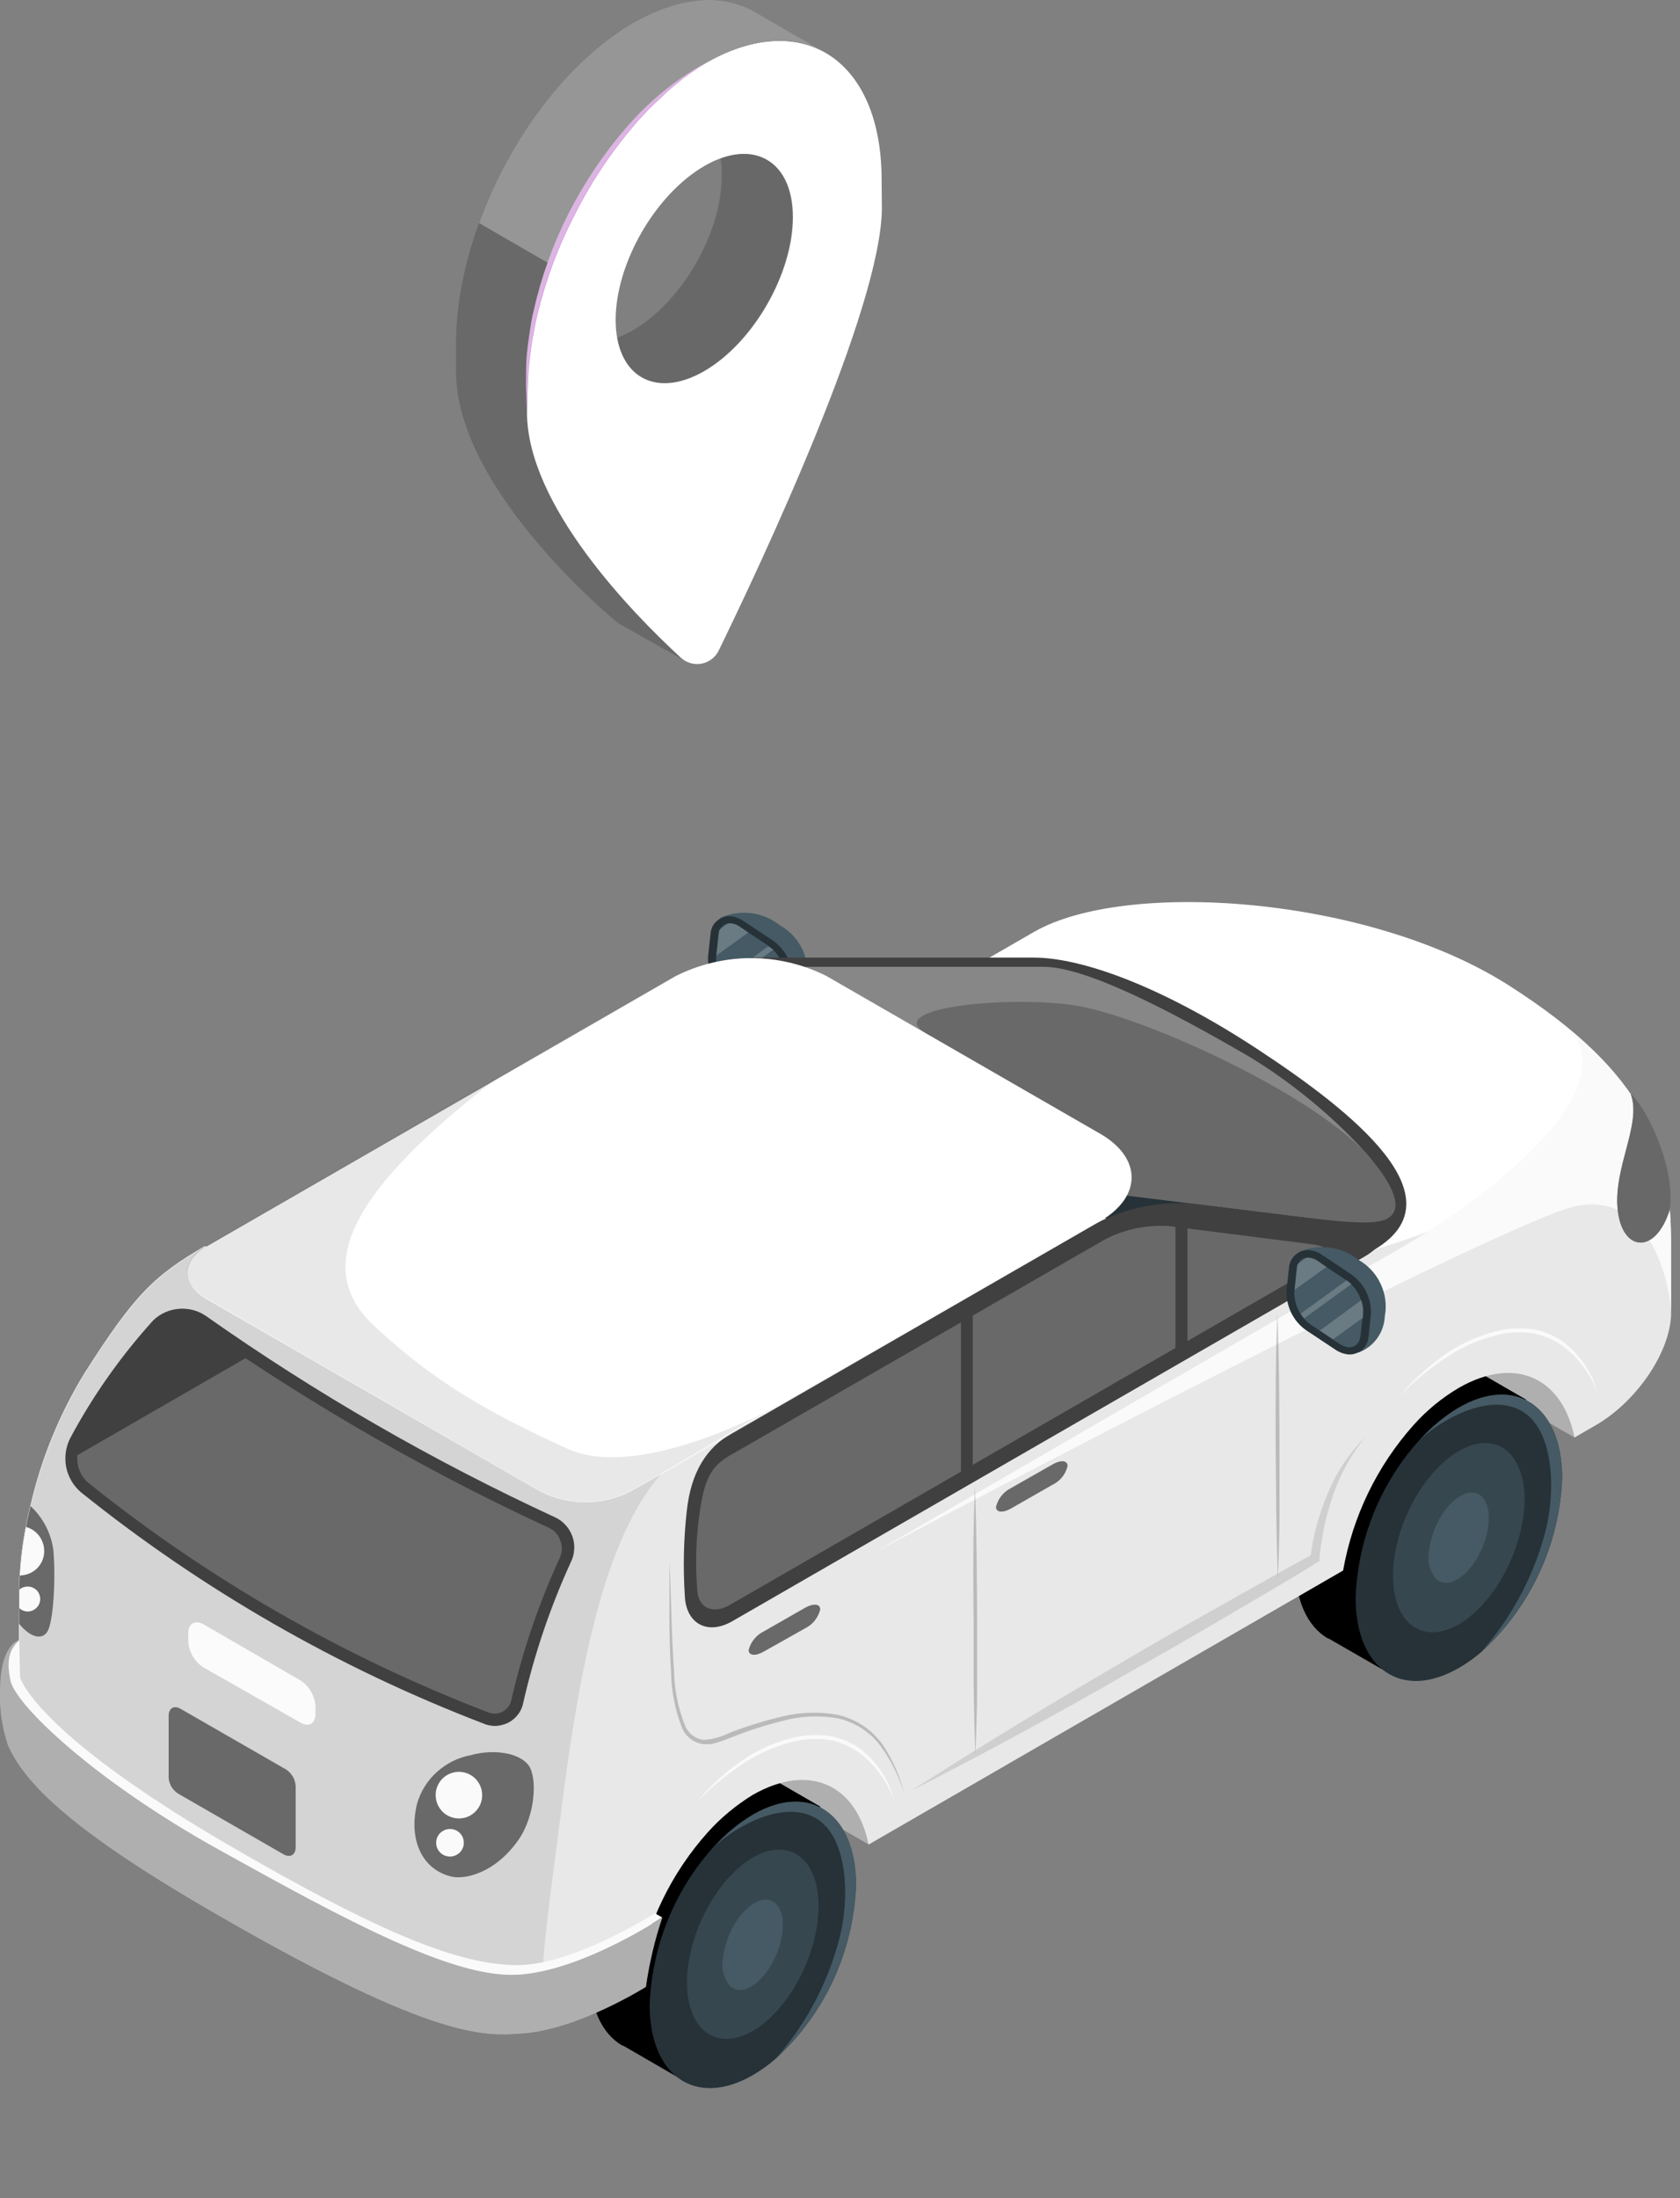 <svg width="13" height="17" viewBox="0 0 13 17" fill="none" xmlns="http://www.w3.org/2000/svg">
<rect x="0" y="0" width="13" height="17" fill="#808080" stroke="none"/>
<path d="M6.038 7.874C6.096 7.852 6.146 7.814 6.182 7.764C6.218 7.714 6.239 7.654 6.241 7.592C6.257 7.507 6.245 7.419 6.208 7.34C6.17 7.262 6.109 7.197 6.033 7.155C5.969 7.104 5.892 7.072 5.811 7.062C5.729 7.052 5.647 7.065 5.572 7.099L6.038 7.874Z" fill="#455A64"/>
<path d="M5.952 7.889C5.918 7.884 5.886 7.871 5.858 7.852L5.633 7.707C5.583 7.673 5.543 7.626 5.516 7.572C5.489 7.517 5.476 7.457 5.479 7.397L5.498 7.226C5.498 7.206 5.504 7.186 5.512 7.168C5.521 7.149 5.534 7.133 5.55 7.12C5.565 7.107 5.583 7.098 5.603 7.092C5.622 7.086 5.643 7.085 5.663 7.087C5.696 7.092 5.729 7.105 5.756 7.125L5.978 7.272C6.028 7.306 6.068 7.353 6.095 7.407C6.122 7.461 6.134 7.521 6.132 7.582L6.113 7.752C6.112 7.772 6.107 7.791 6.098 7.809C6.089 7.827 6.077 7.843 6.062 7.856C6.047 7.868 6.029 7.878 6.01 7.884C5.991 7.89 5.971 7.891 5.952 7.889Z" fill="#263238"/>
<path d="M5.723 7.167L5.945 7.314C5.986 7.343 6.019 7.382 6.041 7.427C6.064 7.472 6.075 7.522 6.073 7.572L6.054 7.743C6.045 7.831 5.972 7.86 5.891 7.806L5.67 7.659C5.629 7.63 5.596 7.591 5.573 7.546C5.551 7.501 5.54 7.452 5.541 7.402L5.56 7.231C5.57 7.145 5.643 7.114 5.723 7.167Z" fill="#455A64"/>
<g opacity="0.2">
<path d="M5.79 7.212L5.543 7.39L5.564 7.192L5.634 7.141C5.667 7.138 5.701 7.147 5.728 7.168L5.79 7.212Z" fill="white"/>
<path d="M5.984 7.344L5.614 7.613C5.605 7.601 5.596 7.589 5.588 7.576L5.943 7.32C5.958 7.326 5.971 7.334 5.984 7.344Z" fill="white"/>
<path d="M6.071 7.573V7.602L5.839 7.771L5.736 7.702L6.06 7.469C6.072 7.502 6.076 7.538 6.071 7.573Z" fill="white"/>
</g>
<path d="M6.722 14.264L5.078 13.316L6.174 12.684L7.816 13.632L6.722 14.264Z" fill="#FAFAFA"/>
<path opacity="0.3" d="M6.722 14.264L5.078 13.316L6.174 12.684L7.816 13.632L6.722 14.264Z" fill="black"/>
<path d="M12.184 11.117L10.541 10.169L10.807 9.836L12.45 10.784L12.184 11.117Z" fill="#FAFAFA"/>
<path opacity="0.3" d="M12.184 11.117L10.541 10.169L10.807 9.836L12.45 10.784L12.184 11.117Z" fill="black"/>
<path d="M6.159 14.348L6.347 13.972L5.899 13.713C5.758 13.632 5.568 13.641 5.36 13.761C4.919 14.016 4.561 14.674 4.561 15.23C4.561 15.521 4.654 15.726 4.816 15.82H4.822L5.28 16.085L5.478 15.692C5.677 15.526 5.84 15.321 5.957 15.09C6.074 14.858 6.143 14.606 6.159 14.348Z" fill="#37474F"/>
<path d="M6.159 14.348L6.347 13.972L5.899 13.713C5.758 13.632 5.568 13.641 5.36 13.761C4.919 14.016 4.561 14.674 4.561 15.23C4.561 15.521 4.654 15.726 4.816 15.82H4.822L5.28 16.085L5.478 15.692C5.677 15.526 5.84 15.321 5.957 15.09C6.074 14.858 6.143 14.606 6.159 14.348Z" fill="black"/>
<path d="M6.624 14.581C6.614 14.834 6.554 15.083 6.448 15.314C6.341 15.544 6.189 15.751 6.002 15.922C5.948 15.969 5.889 16.011 5.827 16.048C5.385 16.303 5.027 16.059 5.027 15.503C5.045 15.051 5.219 14.619 5.522 14.283C5.609 14.185 5.711 14.101 5.824 14.034C6.264 13.78 6.624 14.024 6.624 14.581Z" fill="#263238"/>
<path d="M5.825 14.366C6.106 14.204 6.334 14.373 6.334 14.742C6.334 15.11 6.106 15.545 5.825 15.707C5.543 15.869 5.316 15.699 5.316 15.332C5.316 14.964 5.544 14.53 5.825 14.366Z" fill="#37474F"/>
<path d="M6.055 14.938C6.036 15.125 5.917 15.317 5.791 15.375C5.769 15.387 5.744 15.392 5.719 15.39C5.695 15.388 5.671 15.378 5.652 15.362C5.626 15.333 5.608 15.297 5.598 15.259C5.588 15.221 5.587 15.181 5.595 15.143C5.615 14.955 5.733 14.763 5.86 14.707C5.889 14.692 5.922 14.688 5.954 14.694C6.027 14.712 6.069 14.803 6.055 14.938Z" fill="#455A64"/>
<path d="M6.624 14.58C6.614 14.834 6.554 15.083 6.448 15.313C6.341 15.544 6.189 15.75 6.002 15.922C6.249 15.641 6.423 15.304 6.508 14.94C6.576 14.62 6.551 14.159 6.276 14.043C6.001 13.926 5.637 14.172 5.525 14.284C5.613 14.186 5.715 14.101 5.827 14.034C6.264 13.78 6.624 14.024 6.624 14.58Z" fill="#455A64"/>
<path d="M11.62 11.199L11.808 10.824L11.36 10.565C11.217 10.483 11.029 10.493 10.821 10.613C10.379 10.868 10.021 11.525 10.021 12.082C10.021 12.373 10.115 12.578 10.277 12.672H10.282L10.741 12.936L10.939 12.543C11.138 12.377 11.301 12.172 11.418 11.941C11.535 11.71 11.604 11.458 11.62 11.199Z" fill="#37474F"/>
<path d="M11.62 11.199L11.808 10.824L11.36 10.565C11.217 10.483 11.029 10.493 10.821 10.613C10.379 10.868 10.021 11.525 10.021 12.082C10.021 12.373 10.115 12.578 10.277 12.672H10.282L10.741 12.936L10.939 12.543C11.138 12.377 11.301 12.172 11.418 11.941C11.535 11.71 11.604 11.458 11.62 11.199Z" fill="black"/>
<path d="M12.088 11.432C12.078 11.686 12.018 11.935 11.911 12.165C11.804 12.396 11.652 12.602 11.465 12.774C11.411 12.821 11.352 12.863 11.29 12.899C10.848 13.154 10.489 12.911 10.49 12.354C10.507 11.902 10.682 11.471 10.985 11.135C11.072 11.037 11.174 10.953 11.287 10.885C11.73 10.632 12.088 10.876 12.088 11.432Z" fill="#263238"/>
<path d="M11.289 11.222C11.57 11.06 11.797 11.229 11.797 11.597C11.797 11.966 11.569 12.399 11.289 12.562C11.008 12.724 10.779 12.555 10.779 12.186C10.779 11.818 11.007 11.384 11.289 11.222Z" fill="#37474F"/>
<path d="M11.518 11.789C11.498 11.977 11.38 12.169 11.254 12.226C11.232 12.238 11.207 12.243 11.182 12.241C11.158 12.239 11.134 12.23 11.115 12.214C11.089 12.184 11.07 12.149 11.061 12.111C11.051 12.073 11.05 12.033 11.059 11.995C11.077 11.807 11.196 11.615 11.323 11.558C11.352 11.544 11.385 11.539 11.417 11.546C11.489 11.564 11.532 11.655 11.518 11.789Z" fill="#455A64"/>
<path d="M12.087 11.432C12.077 11.685 12.017 11.935 11.91 12.165C11.803 12.395 11.651 12.602 11.464 12.773C11.711 12.493 11.886 12.156 11.971 11.792C12.039 11.471 12.014 11.011 11.739 10.894C11.464 10.778 11.1 11.024 10.988 11.135C11.076 11.037 11.178 10.953 11.29 10.886C11.729 10.632 12.087 10.876 12.087 11.432Z" fill="#455A64"/>
<path d="M12.931 9.619V10.152C12.931 10.448 12.669 10.837 12.347 11.023L12.184 11.117C12.09 10.655 11.725 10.482 11.287 10.734C11.157 10.811 11.04 10.907 10.939 11.02C10.656 11.337 10.467 11.727 10.393 12.146L6.721 14.265C6.628 13.803 6.264 13.63 5.825 13.881C5.696 13.96 5.579 14.057 5.478 14.169C5.194 14.486 5.005 14.876 4.932 15.295L4.57 15.503C4.248 15.691 3.948 15.703 3.403 15.503C2.858 15.303 1.372 14.492 0.73 13.969C0.313 13.633 0.146 13.349 0.146 12.999V12.367C0.146 12.336 0.146 12.304 0.146 12.273C0.146 12.242 0.146 12.214 0.152 12.184C0.159 12.058 0.174 11.933 0.199 11.809C0.208 11.754 0.22 11.699 0.235 11.645C0.317 11.286 0.457 10.943 0.648 10.629C1.042 10.008 1.193 9.866 1.586 9.636L2.888 10.155L8 7.208C8.703 6.801 10.581 6.926 11.671 7.618C12.761 8.311 12.931 8.898 12.931 9.619Z" fill="white"/>
<path opacity="0.15" d="M12.931 9.621V10.153C12.931 10.449 12.669 10.838 12.347 11.024L12.184 11.118C12.09 10.656 11.725 10.483 11.287 10.735C11.157 10.812 11.04 10.908 10.939 11.021C10.656 11.338 10.467 11.728 10.393 12.147L6.721 14.266C6.628 13.804 6.264 13.631 5.825 13.882C5.696 13.961 5.579 14.058 5.478 14.17C5.194 14.487 5.005 14.877 4.932 15.296L4.57 15.504C4.248 15.692 3.948 15.704 3.403 15.504C2.858 15.304 1.372 14.493 0.73 13.97C0.313 13.634 0.146 13.35 0.146 13.001V12.368C0.146 12.337 0.146 12.305 0.146 12.274C0.146 12.243 0.146 12.215 0.152 12.185C0.159 12.059 0.174 11.934 0.199 11.81C0.208 11.755 0.22 11.7 0.235 11.646C0.317 11.287 0.457 10.944 0.648 10.63C1.042 10.009 1.193 9.867 1.586 9.637L2.888 10.156L7.083 7.738C7.51 7.491 10.46 9.714 10.635 9.664C11.624 9.372 12.364 8.891 12.487 8.292C12.855 8.722 12.931 9.142 12.931 9.621Z" fill="#696969"/>
<path opacity="0.15" d="M5.127 11.386L1.574 9.648C1.199 9.87 1.04 10.018 0.655 10.627C0.462 10.942 0.322 11.286 0.239 11.646C0.224 11.701 0.212 11.755 0.203 11.811C0.179 11.934 0.163 12.06 0.157 12.186C0.157 12.216 0.157 12.246 0.151 12.275C0.145 12.304 0.151 12.337 0.151 12.369V13.001C0.151 13.351 0.317 13.634 0.734 13.971C1.372 14.494 2.855 15.312 3.4 15.511C3.759 15.642 4.011 15.679 4.233 15.638C4.145 15.407 4.225 14.922 4.346 13.98C4.499 12.778 4.703 11.86 5.127 11.386Z" fill="#696969"/>
<path d="M10.555 9.718C10.765 9.594 10.859 9.414 10.777 9.22L8.549 8.789V9.422L10.555 9.718Z" fill="#263238"/>
<path d="M5.811 7.406H8.002C8.354 7.406 8.963 7.611 9.726 8.111C10.489 8.611 11.301 9.269 10.636 9.664L5.811 7.406Z" fill="#404040"/>
<path d="M5.889 7.477H8.074C8.417 7.477 9.096 7.841 9.644 8.158C10.192 8.474 11.029 9.255 10.739 9.422C10.633 9.484 10.378 9.453 9.644 9.361L8.706 9.245L5.889 7.477Z" fill="#696969"/>
<path opacity="0.2" d="M10.623 8.98C10.342 8.655 10.01 8.378 9.641 8.158C9.093 7.841 8.414 7.477 8.072 7.477H5.889L6.904 8.112L7.164 7.991C6.832 7.797 7.765 7.7 8.295 7.772C8.825 7.844 10.234 8.489 10.623 8.98Z" fill="white"/>
<path d="M5.314 11.689C5.29 11.904 5.285 12.121 5.299 12.338C5.306 12.553 5.47 12.65 5.665 12.539L10.556 9.72C10.749 9.608 10.726 9.495 10.505 9.467L9.232 9.309C8.973 9.289 8.713 9.342 8.482 9.461L5.667 11.082C5.47 11.193 5.346 11.382 5.314 11.689Z" fill="#404040"/>
<path d="M5.42 11.659C5.385 11.876 5.378 12.096 5.397 12.315C5.412 12.44 5.524 12.487 5.653 12.409L10.194 9.792C10.323 9.718 10.307 9.643 10.16 9.624L9.052 9.483C8.879 9.47 8.705 9.505 8.551 9.585L5.652 11.254C5.522 11.328 5.458 11.411 5.42 11.659Z" fill="#696969"/>
<path d="M7.436 10.085V11.486L7.527 11.433V10.031L7.436 10.085Z" fill="#404040"/>
<path d="M9.096 9.389V10.528L9.189 10.475V9.336L9.096 9.389Z" fill="#404040"/>
<path d="M4.179 11.534C4.288 11.589 4.408 11.618 4.53 11.618C4.651 11.618 4.771 11.589 4.88 11.534L8.514 9.443C8.837 9.256 8.837 8.955 8.514 8.769L6.396 7.549C6.215 7.458 6.015 7.41 5.812 7.41C5.609 7.41 5.409 7.458 5.228 7.549L1.597 9.641C1.403 9.753 1.403 9.934 1.597 10.046L4.179 11.534Z" fill="white"/>
<path opacity="0.15" d="M4.388 11.203C3.798 10.932 3.386 10.709 2.9 10.259C2.413 9.809 2.698 9.214 3.874 8.316L1.593 9.634C1.399 9.746 1.399 9.927 1.593 10.039L4.178 11.531C4.287 11.586 4.407 11.615 4.529 11.615C4.65 11.615 4.77 11.586 4.879 11.531L6.085 10.835C6.077 10.839 4.978 11.473 4.388 11.203Z" fill="#696969"/>
<path opacity="0.3" d="M8.516 8.769L6.398 7.55C6.153 7.425 5.874 7.382 5.603 7.428C5.771 7.421 5.937 7.456 6.087 7.529C6.361 7.647 7.154 8.116 8.048 8.61C8.942 9.103 8.591 9.284 8.345 9.426C8.1 9.568 5.273 11.314 4.885 11.539L8.516 9.444C8.836 9.257 8.836 8.955 8.516 8.769Z" fill="white"/>
<path d="M1.305 13.75V13.27C1.305 13.21 1.347 13.186 1.398 13.216L2.214 13.685C2.235 13.699 2.253 13.718 2.266 13.74C2.279 13.762 2.286 13.787 2.288 13.813V14.286C2.288 14.345 2.246 14.37 2.194 14.341L1.379 13.872C1.358 13.858 1.34 13.841 1.327 13.819C1.315 13.798 1.307 13.774 1.305 13.75Z" fill="#696969"/>
<path d="M1.457 12.693V12.63C1.457 12.556 1.51 12.526 1.574 12.562L2.325 12.996C2.359 13.018 2.387 13.048 2.407 13.083C2.427 13.118 2.439 13.157 2.441 13.197V13.255C2.441 13.329 2.389 13.36 2.325 13.322L1.574 12.895C1.54 12.873 1.512 12.843 1.491 12.808C1.471 12.773 1.459 12.733 1.457 12.693Z" fill="#FAFAFA"/>
<path opacity="0.2" d="M1.457 12.693V12.63C1.457 12.556 1.51 12.526 1.574 12.562L2.325 12.996C2.359 13.018 2.387 13.048 2.407 13.083C2.427 13.118 2.439 13.157 2.441 13.197V13.255C2.441 13.329 2.389 13.36 2.325 13.322L1.574 12.895C1.54 12.873 1.512 12.843 1.491 12.808C1.471 12.773 1.459 12.733 1.457 12.693Z" fill="white"/>
<path d="M3.643 13.574C3.546 13.592 3.455 13.637 3.382 13.703C3.308 13.769 3.255 13.854 3.227 13.95C3.161 14.224 3.262 14.455 3.489 14.512C3.582 14.538 3.825 14.498 4.014 14.226C4.143 14.039 4.16 13.745 4.089 13.651C4.018 13.557 3.823 13.524 3.643 13.574Z" fill="#696969"/>
<path d="M3.731 13.883C3.731 13.919 3.721 13.954 3.701 13.983C3.681 14.013 3.653 14.036 3.62 14.05C3.587 14.063 3.551 14.067 3.516 14.06C3.481 14.053 3.449 14.036 3.424 14.011C3.399 13.985 3.381 13.953 3.375 13.918C3.368 13.883 3.371 13.847 3.385 13.814C3.398 13.781 3.422 13.753 3.451 13.733C3.481 13.714 3.516 13.703 3.551 13.703C3.599 13.703 3.645 13.722 3.679 13.756C3.712 13.79 3.731 13.835 3.731 13.883Z" fill="#FAFAFA"/>
<path d="M3.589 14.252C3.589 14.273 3.583 14.293 3.571 14.311C3.559 14.329 3.542 14.342 3.523 14.35C3.503 14.358 3.482 14.361 3.461 14.356C3.44 14.352 3.421 14.342 3.406 14.327C3.391 14.312 3.381 14.293 3.377 14.272C3.373 14.252 3.375 14.23 3.383 14.21C3.391 14.191 3.405 14.174 3.423 14.163C3.44 14.151 3.461 14.145 3.482 14.145C3.51 14.145 3.538 14.156 3.558 14.176C3.578 14.196 3.589 14.223 3.589 14.252Z" fill="#FAFAFA"/>
<path d="M0.364 12.622C0.328 12.677 0.244 12.675 0.148 12.558V12.371C0.148 12.34 0.148 12.308 0.148 12.277C0.148 12.246 0.148 12.218 0.154 12.188C0.161 12.062 0.176 11.936 0.201 11.813C0.21 11.757 0.222 11.703 0.237 11.648C0.333 11.738 0.396 11.858 0.413 11.989C0.432 12.204 0.414 12.554 0.364 12.622Z" fill="#696969"/>
<path d="M0.213 12.27C0.19 12.27 0.168 12.278 0.15 12.294C0.15 12.318 0.15 12.341 0.15 12.365V12.437C0.168 12.454 0.19 12.463 0.214 12.463C0.24 12.463 0.264 12.453 0.283 12.434C0.301 12.416 0.311 12.392 0.311 12.366C0.311 12.341 0.301 12.316 0.283 12.298C0.264 12.28 0.24 12.27 0.214 12.27H0.213Z" fill="#FAFAFA"/>
<path d="M0.342 11.992C0.343 12.017 0.338 12.041 0.329 12.065C0.32 12.088 0.306 12.109 0.289 12.127C0.271 12.145 0.25 12.159 0.227 12.169C0.204 12.179 0.179 12.184 0.154 12.184C0.161 12.058 0.177 11.932 0.201 11.809C0.241 11.82 0.277 11.844 0.302 11.877C0.327 11.91 0.341 11.95 0.342 11.992Z" fill="#FAFAFA"/>
<path d="M12.159 7.973C12.577 8.504 11.35 9.363 10.797 9.676C10.245 9.99 6.787 11.995 6.787 11.995C6.787 11.995 11.053 9.737 12.085 9.36C12.767 9.111 12.93 9.96 12.93 10.153V9.621C12.93 9.021 12.812 8.519 12.159 7.973Z" fill="#FAFAFA"/>
<path opacity="0.1" d="M12.159 7.973C12.577 8.504 11.35 9.363 10.797 9.676C10.245 9.99 6.787 11.995 6.787 11.995C6.787 11.995 11.053 9.737 12.085 9.36C12.767 9.111 12.93 9.96 12.93 10.153V9.621C12.93 9.021 12.812 8.519 12.159 7.973Z" fill="white"/>
<path d="M5.387 13.941C5.49 13.817 5.61 13.707 5.743 13.615C5.877 13.523 6.029 13.459 6.189 13.428C6.27 13.415 6.353 13.415 6.435 13.428C6.515 13.445 6.592 13.479 6.659 13.527C6.788 13.628 6.88 13.768 6.92 13.927C6.868 13.777 6.772 13.646 6.644 13.552C6.579 13.507 6.506 13.475 6.429 13.458C6.351 13.446 6.272 13.446 6.194 13.458C6.038 13.487 5.89 13.548 5.757 13.635C5.623 13.723 5.498 13.825 5.387 13.941Z" fill="#FAFAFA"/>
<path d="M10.832 10.796C10.935 10.672 11.055 10.563 11.188 10.471C11.322 10.379 11.474 10.315 11.634 10.283C11.716 10.27 11.799 10.27 11.88 10.283C11.961 10.3 12.037 10.334 12.104 10.383C12.233 10.483 12.324 10.624 12.365 10.782C12.313 10.632 12.217 10.502 12.089 10.407C12.024 10.363 11.95 10.331 11.873 10.313C11.796 10.301 11.717 10.301 11.64 10.313C11.484 10.343 11.335 10.403 11.203 10.491C11.068 10.578 10.944 10.681 10.832 10.796Z" fill="#FAFAFA"/>
<path opacity="0.2" d="M7.055 13.847C7.561 13.523 8.073 13.21 8.591 12.909C8.85 12.757 9.109 12.605 9.371 12.46C9.633 12.314 9.892 12.163 10.157 12.021L10.139 12.05C10.161 11.876 10.207 11.707 10.276 11.546C10.342 11.386 10.439 11.24 10.562 11.117C10.455 11.25 10.371 11.4 10.316 11.562C10.26 11.721 10.225 11.887 10.21 12.055V12.073L10.194 12.083C9.939 12.241 9.678 12.39 9.421 12.542C9.163 12.694 8.902 12.842 8.64 12.99C8.12 13.288 7.591 13.574 7.055 13.847Z" fill="#696969"/>
<path d="M12.62 8.465C12.704 8.695 12.482 9.033 12.518 9.358C12.553 9.682 12.81 9.706 12.92 9.358C12.97 8.99 12.702 8.515 12.62 8.465Z" fill="#696969"/>
<path opacity="0.7" d="M12.62 8.465C12.704 8.695 12.482 9.033 12.518 9.358C12.553 9.682 12.81 9.706 12.92 9.358C12.97 8.99 12.702 8.515 12.62 8.465Z" fill="#696969"/>
<path d="M0.542 11.125C0.718 10.795 0.935 10.488 1.186 10.211C1.24 10.159 1.31 10.128 1.385 10.122C1.46 10.116 1.535 10.136 1.596 10.179C2.447 10.778 3.35 11.298 4.294 11.734C4.326 11.748 4.354 11.769 4.377 11.795C4.401 11.821 4.418 11.851 4.43 11.884C4.441 11.917 4.446 11.952 4.443 11.986C4.441 12.021 4.431 12.055 4.415 12.086C4.257 12.432 4.135 12.793 4.05 13.164C4.044 13.198 4.031 13.229 4.011 13.256C3.991 13.283 3.965 13.306 3.935 13.322C3.905 13.337 3.872 13.346 3.838 13.348C3.805 13.349 3.771 13.343 3.74 13.329C2.615 12.898 1.563 12.293 0.624 11.539C0.566 11.488 0.527 11.421 0.512 11.346C0.498 11.271 0.508 11.193 0.542 11.125Z" fill="#404040"/>
<path d="M3.825 13.256C3.806 13.256 3.787 13.252 3.77 13.245C2.652 12.816 1.608 12.217 0.674 11.468C0.634 11.432 0.607 11.384 0.596 11.331C0.586 11.277 0.593 11.223 0.617 11.174C0.789 10.85 1 10.55 1.246 10.278C1.266 10.258 1.29 10.243 1.316 10.233C1.342 10.223 1.37 10.218 1.398 10.219C1.446 10.218 1.494 10.232 1.533 10.259C2.389 10.86 3.296 11.383 4.244 11.822C4.264 11.831 4.282 11.844 4.297 11.86C4.311 11.876 4.322 11.895 4.329 11.916C4.337 11.938 4.34 11.961 4.338 11.984C4.337 12.008 4.331 12.03 4.32 12.051C4.158 12.403 4.032 12.77 3.945 13.148C3.94 13.176 3.925 13.203 3.903 13.222C3.882 13.242 3.854 13.254 3.825 13.256Z" fill="#404040"/>
<path d="M4.334 11.911C4.328 11.89 4.317 11.871 4.302 11.855C4.288 11.839 4.27 11.826 4.25 11.817C3.434 11.44 2.649 11.001 1.9 10.504L0.599 11.254C0.595 11.293 0.6 11.333 0.614 11.369C0.628 11.406 0.651 11.439 0.68 11.465C1.613 12.214 2.658 12.813 3.775 13.242C3.793 13.249 3.812 13.253 3.831 13.253C3.861 13.252 3.891 13.241 3.914 13.22C3.938 13.2 3.953 13.172 3.958 13.142C4.045 12.764 4.171 12.397 4.333 12.045C4.343 12.024 4.347 12.001 4.348 11.978C4.348 11.955 4.343 11.932 4.334 11.911Z" fill="#696969"/>
<path d="M0.082 12.999C0.121 13.181 0.714 13.761 1.697 14.306C2.679 14.852 3.502 15.296 4 15.272C4.497 15.247 5.125 14.829 5.125 14.829C5.066 15.004 5.024 15.183 4.998 15.366C4.998 15.366 4.48 15.692 4.052 15.725C3.771 15.745 3.401 15.801 1.682 14.808C0.541 14.152 0.193 13.789 0.063 13.5C0.013 13.352 -0.008 13.196 0.002 13.041C0.009 12.716 0.148 12.684 0.148 12.684C0.087 12.744 0.043 12.818 0.082 12.999Z" fill="#FAFAFA"/>
<path opacity="0.3" d="M0.082 12.999C0.121 13.181 0.714 13.761 1.697 14.306C2.679 14.852 3.502 15.296 4 15.272C4.497 15.247 5.125 14.829 5.125 14.829C5.066 15.004 5.024 15.183 4.998 15.366C4.998 15.366 4.48 15.692 4.052 15.725C3.771 15.745 3.401 15.801 1.682 14.808C0.541 14.152 0.193 13.789 0.063 13.5C0.013 13.352 -0.008 13.196 0.002 13.041C0.009 12.716 0.148 12.684 0.148 12.684C0.087 12.744 0.043 12.818 0.082 12.999Z" fill="black"/>
<path d="M0.149 12.684C0.086 12.744 0.042 12.818 0.081 12.999C0.121 13.18 0.714 13.761 1.696 14.306C2.678 14.852 3.502 15.296 3.999 15.272C4.496 15.247 5.124 14.829 5.124 14.829L5.068 14.797C5.068 14.797 4.428 15.203 3.995 15.198C3.562 15.192 2.98 14.974 1.76 14.264C0.541 13.554 0.211 13.124 0.155 12.973L0.149 12.684Z" fill="#FAFAFA"/>
<path d="M10.513 10.46C10.571 10.438 10.621 10.4 10.657 10.35C10.693 10.3 10.713 10.24 10.716 10.178C10.732 10.093 10.72 10.005 10.682 9.926C10.645 9.848 10.584 9.783 10.508 9.741C10.444 9.69 10.367 9.658 10.285 9.648C10.204 9.638 10.121 9.651 10.047 9.685L10.513 10.46Z" fill="#455A64"/>
<path d="M10.425 10.474C10.392 10.469 10.36 10.457 10.332 10.437L10.109 10.289C10.059 10.255 10.019 10.208 9.992 10.154C9.966 10.1 9.953 10.04 9.955 9.98L9.974 9.809C9.975 9.789 9.98 9.769 9.989 9.75C9.998 9.732 10.011 9.716 10.026 9.703C10.042 9.69 10.06 9.68 10.079 9.674C10.099 9.668 10.119 9.667 10.139 9.669C10.173 9.674 10.205 9.687 10.233 9.707L10.454 9.854C10.504 9.889 10.544 9.935 10.571 9.989C10.598 10.044 10.611 10.104 10.608 10.164L10.59 10.335C10.589 10.355 10.584 10.375 10.575 10.393C10.566 10.412 10.554 10.428 10.538 10.441C10.523 10.454 10.505 10.463 10.485 10.469C10.466 10.475 10.445 10.477 10.425 10.474Z" fill="#263238"/>
<path d="M10.197 9.754L10.418 9.901C10.459 9.93 10.492 9.968 10.515 10.013C10.537 10.058 10.548 10.108 10.547 10.158L10.528 10.329C10.519 10.418 10.445 10.446 10.365 10.393L10.143 10.245C10.102 10.216 10.069 10.177 10.047 10.132C10.025 10.087 10.014 10.037 10.016 9.987L10.034 9.816C10.044 9.728 10.117 9.7 10.197 9.754Z" fill="#455A64"/>
<g opacity="0.2">
<path d="M10.265 9.798L10.018 9.975L10.038 9.778L10.109 9.727C10.142 9.724 10.176 9.733 10.202 9.754L10.265 9.798Z" fill="white"/>
<path d="M10.457 9.931L10.091 10.196C10.081 10.185 10.073 10.172 10.065 10.159L10.42 9.902C10.434 9.911 10.446 9.92 10.457 9.931Z" fill="white"/>
<path d="M10.548 10.161V10.19L10.315 10.358L10.213 10.29L10.534 10.055C10.547 10.088 10.552 10.125 10.548 10.161Z" fill="white"/>
</g>
<g opacity="0.2">
<path d="M5.181 12.078C5.194 12.36 5.196 12.646 5.216 12.928C5.219 13.068 5.247 13.207 5.298 13.338C5.309 13.369 5.329 13.397 5.355 13.418C5.38 13.438 5.411 13.452 5.444 13.456C5.513 13.452 5.58 13.434 5.641 13.403C5.774 13.351 5.911 13.309 6.049 13.276C6.189 13.241 6.335 13.236 6.476 13.261C6.619 13.291 6.745 13.374 6.83 13.493C6.909 13.612 6.966 13.743 7 13.882C6.961 13.747 6.899 13.62 6.817 13.507C6.733 13.393 6.61 13.315 6.472 13.287C6.333 13.265 6.191 13.272 6.056 13.309C5.919 13.343 5.785 13.386 5.654 13.439C5.62 13.45 5.589 13.466 5.552 13.475C5.534 13.48 5.517 13.486 5.499 13.489H5.442C5.404 13.484 5.368 13.468 5.338 13.444C5.309 13.42 5.286 13.388 5.274 13.352C5.222 13.218 5.195 13.075 5.193 12.932C5.174 12.646 5.181 12.362 5.181 12.078Z" fill="black"/>
</g>
<g opacity="0.2">
<path d="M7.544 11.496C7.558 11.842 7.559 12.188 7.561 12.534V13.052C7.561 13.225 7.554 13.399 7.548 13.571C7.541 13.399 7.537 13.225 7.534 13.052V12.534C7.529 12.188 7.53 11.842 7.544 11.496Z" fill="black"/>
</g>
<g opacity="0.2">
<path d="M9.884 10.152C9.899 10.497 9.899 10.842 9.901 11.184V11.701C9.901 11.874 9.895 12.045 9.888 12.218C9.883 12.045 9.878 11.874 9.876 11.701L9.871 11.184C9.87 10.842 9.871 10.497 9.884 10.152Z" fill="black"/>
</g>
<path d="M5.91 12.617L6.23 12.434C6.295 12.398 6.347 12.403 6.347 12.447C6.34 12.478 6.325 12.507 6.305 12.533C6.285 12.558 6.259 12.579 6.23 12.593L5.91 12.773C5.846 12.81 5.793 12.805 5.793 12.761C5.801 12.73 5.815 12.701 5.836 12.676C5.856 12.651 5.881 12.631 5.91 12.617Z" fill="#696969"/>
<path d="M7.824 11.508L8.144 11.326C8.209 11.288 8.261 11.294 8.261 11.338C8.254 11.369 8.239 11.399 8.219 11.424C8.199 11.449 8.173 11.469 8.144 11.483L7.824 11.666C7.76 11.703 7.707 11.697 7.707 11.654C7.715 11.623 7.729 11.593 7.749 11.568C7.77 11.543 7.795 11.522 7.824 11.508Z" fill="#696969"/>
<path d="M4.077 3.186V2.973C4.081 2.696 4.127 2.42 4.215 2.156C4.438 1.465 4.907 0.806 5.45 0.493C5.796 0.293 6.112 0.269 6.353 0.389L5.877 0.114C5.76 0.038 5.623 -0.002 5.483 8.42601e-05C5.461 8.42601e-05 5.439 8.41339e-05 5.416 0.003C5.393 0.006 5.37 0.007 5.347 0.011C5.323 0.014 5.3 0.019 5.276 0.024C5.253 0.03 5.229 0.036 5.204 0.044C5.153 0.059 5.103 0.077 5.055 0.099C5.03 0.11 5.003 0.122 4.978 0.135C4.953 0.147 4.926 0.162 4.901 0.176C4.143 0.615 3.529 1.725 3.529 2.659V2.872C3.529 3.803 4.783 4.819 4.783 4.819L5.292 5.106C5.282 5.1 5.274 5.094 5.266 5.087C4.891 4.737 4.077 3.904 4.077 3.186ZM5.577 1.225C5.582 1.249 5.585 1.272 5.586 1.296C5.586 1.304 5.586 1.312 5.586 1.321C5.587 1.336 5.587 1.35 5.586 1.364C5.586 1.801 5.279 2.334 4.9 2.554C4.886 2.562 4.872 2.569 4.858 2.576C4.845 2.583 4.832 2.59 4.818 2.595L4.778 2.611H4.774C4.833 2.946 5.112 3.063 5.447 2.87C5.826 2.651 6.132 2.119 6.132 1.68C6.135 1.293 5.897 1.109 5.575 1.225H5.577Z" fill="#696969"/>
<path opacity="0.2" d="M4.077 3.186V2.973C4.081 2.696 4.127 2.42 4.215 2.156C4.438 1.465 4.907 0.806 5.45 0.493C5.796 0.293 6.112 0.269 6.353 0.389L5.877 0.114C5.76 0.038 5.623 -0.002 5.483 8.42601e-05C5.461 8.42601e-05 5.439 8.41339e-05 5.416 0.003C5.393 0.006 5.37 0.007 5.347 0.011C5.323 0.014 5.3 0.019 5.276 0.024C5.253 0.03 5.229 0.036 5.204 0.044C5.153 0.059 5.103 0.077 5.055 0.099C5.03 0.11 5.003 0.122 4.978 0.135C4.953 0.147 4.926 0.162 4.901 0.176C4.143 0.615 3.529 1.725 3.529 2.659V2.872C3.529 3.803 4.783 4.819 4.783 4.819L5.292 5.106C5.282 5.1 5.274 5.094 5.266 5.087C4.891 4.737 4.077 3.904 4.077 3.186Z" fill="#696969"/>
<path opacity="0.5" d="M5.574 1.226C5.579 1.25 5.582 1.273 5.583 1.297C5.583 1.305 5.583 1.313 5.583 1.322C5.584 1.336 5.584 1.351 5.583 1.365C5.583 1.802 5.276 2.334 4.897 2.555C4.883 2.563 4.869 2.57 4.855 2.577C4.842 2.584 4.829 2.591 4.815 2.596L4.775 2.612H4.771C4.83 2.947 5.109 3.064 5.444 2.871C5.823 2.652 6.129 2.12 6.129 1.681C6.135 1.294 5.896 1.11 5.574 1.226Z" fill="#696969"/>
<path d="M6.822 1.39C6.822 0.459 6.208 0.056 5.45 0.493C4.692 0.931 4.078 2.042 4.078 2.976V3.188C4.078 3.907 4.892 4.74 5.268 5.086C5.289 5.105 5.314 5.12 5.342 5.128C5.369 5.136 5.398 5.138 5.427 5.133C5.455 5.128 5.482 5.116 5.505 5.099C5.528 5.082 5.547 5.06 5.56 5.034C5.883 4.372 6.824 2.379 6.824 1.606L6.822 1.39ZM5.45 2.87C5.071 3.089 4.764 2.911 4.764 2.474C4.764 2.036 5.071 1.504 5.45 1.284C5.829 1.064 6.136 1.243 6.136 1.68C6.136 2.117 5.829 2.651 5.45 2.87Z" fill="white"/>
<path d="M6.353 0.388L5.878 0.114C5.76 0.038 5.623 -0.002 5.483 8.42601e-05C5.461 8.42601e-05 5.439 8.41339e-05 5.416 0.003C5.393 0.006 5.371 0.007 5.347 0.011C5.324 0.014 5.3 0.019 5.276 0.024C5.253 0.03 5.229 0.036 5.205 0.044C5.154 0.059 5.104 0.077 5.055 0.099C5.03 0.11 5.003 0.122 4.979 0.135C4.954 0.147 4.927 0.162 4.901 0.176C4.389 0.473 3.942 1.077 3.707 1.725L4.255 2.042C4.491 1.394 4.938 0.789 5.451 0.494C5.794 0.293 6.112 0.268 6.353 0.388Z" fill="#696969"/>
<path opacity="0.3" d="M6.353 0.388L5.878 0.114C5.76 0.038 5.623 -0.002 5.483 8.42601e-05C5.461 8.42601e-05 5.439 8.41339e-05 5.416 0.003C5.393 0.006 5.371 0.007 5.347 0.011C5.324 0.014 5.3 0.019 5.276 0.024C5.253 0.03 5.229 0.036 5.205 0.044C5.154 0.059 5.104 0.077 5.055 0.099C5.03 0.11 5.003 0.122 4.979 0.135C4.954 0.147 4.927 0.162 4.901 0.176C4.389 0.473 3.942 1.077 3.707 1.725L4.255 2.042C4.491 1.394 4.938 0.789 5.451 0.494C5.794 0.293 6.112 0.268 6.353 0.388Z" fill="white"/>
<path d="M5.451 0.492L5.369 0.548C5.342 0.566 5.315 0.585 5.289 0.605C5.238 0.648 5.186 0.686 5.139 0.732C5.092 0.779 5.042 0.82 4.998 0.869L4.931 0.941L4.868 1.016C4.701 1.218 4.558 1.438 4.441 1.673C4.321 1.906 4.229 2.151 4.165 2.406C4.148 2.469 4.138 2.533 4.125 2.598C4.111 2.662 4.106 2.727 4.097 2.792C4.088 2.857 4.088 2.923 4.084 2.989L4.078 3.186L4.072 2.989C4.072 2.922 4.072 2.857 4.075 2.79C4.078 2.724 4.087 2.659 4.097 2.593C4.106 2.527 4.116 2.462 4.132 2.398C4.191 2.139 4.281 1.889 4.401 1.652C4.521 1.416 4.669 1.195 4.842 0.994C5.014 0.792 5.22 0.622 5.451 0.492Z" fill="#BA68C8"/>
<g opacity="0.5">
<path d="M5.449 0.492L5.367 0.548C5.34 0.566 5.313 0.585 5.287 0.605C5.236 0.648 5.184 0.686 5.137 0.732C5.09 0.779 5.04 0.82 4.996 0.869L4.929 0.941L4.866 1.016C4.699 1.218 4.556 1.438 4.439 1.673C4.319 1.906 4.227 2.151 4.163 2.406C4.146 2.469 4.137 2.533 4.123 2.598C4.109 2.662 4.104 2.727 4.095 2.792C4.086 2.857 4.086 2.923 4.082 2.989L4.077 3.186L4.07 2.989C4.07 2.922 4.07 2.857 4.073 2.79C4.077 2.724 4.085 2.659 4.095 2.593C4.104 2.527 4.114 2.462 4.13 2.398C4.189 2.139 4.279 1.889 4.399 1.652C4.519 1.416 4.667 1.195 4.84 0.994C5.012 0.792 5.218 0.622 5.449 0.492Z" fill="white"/>
</g>
</svg>
